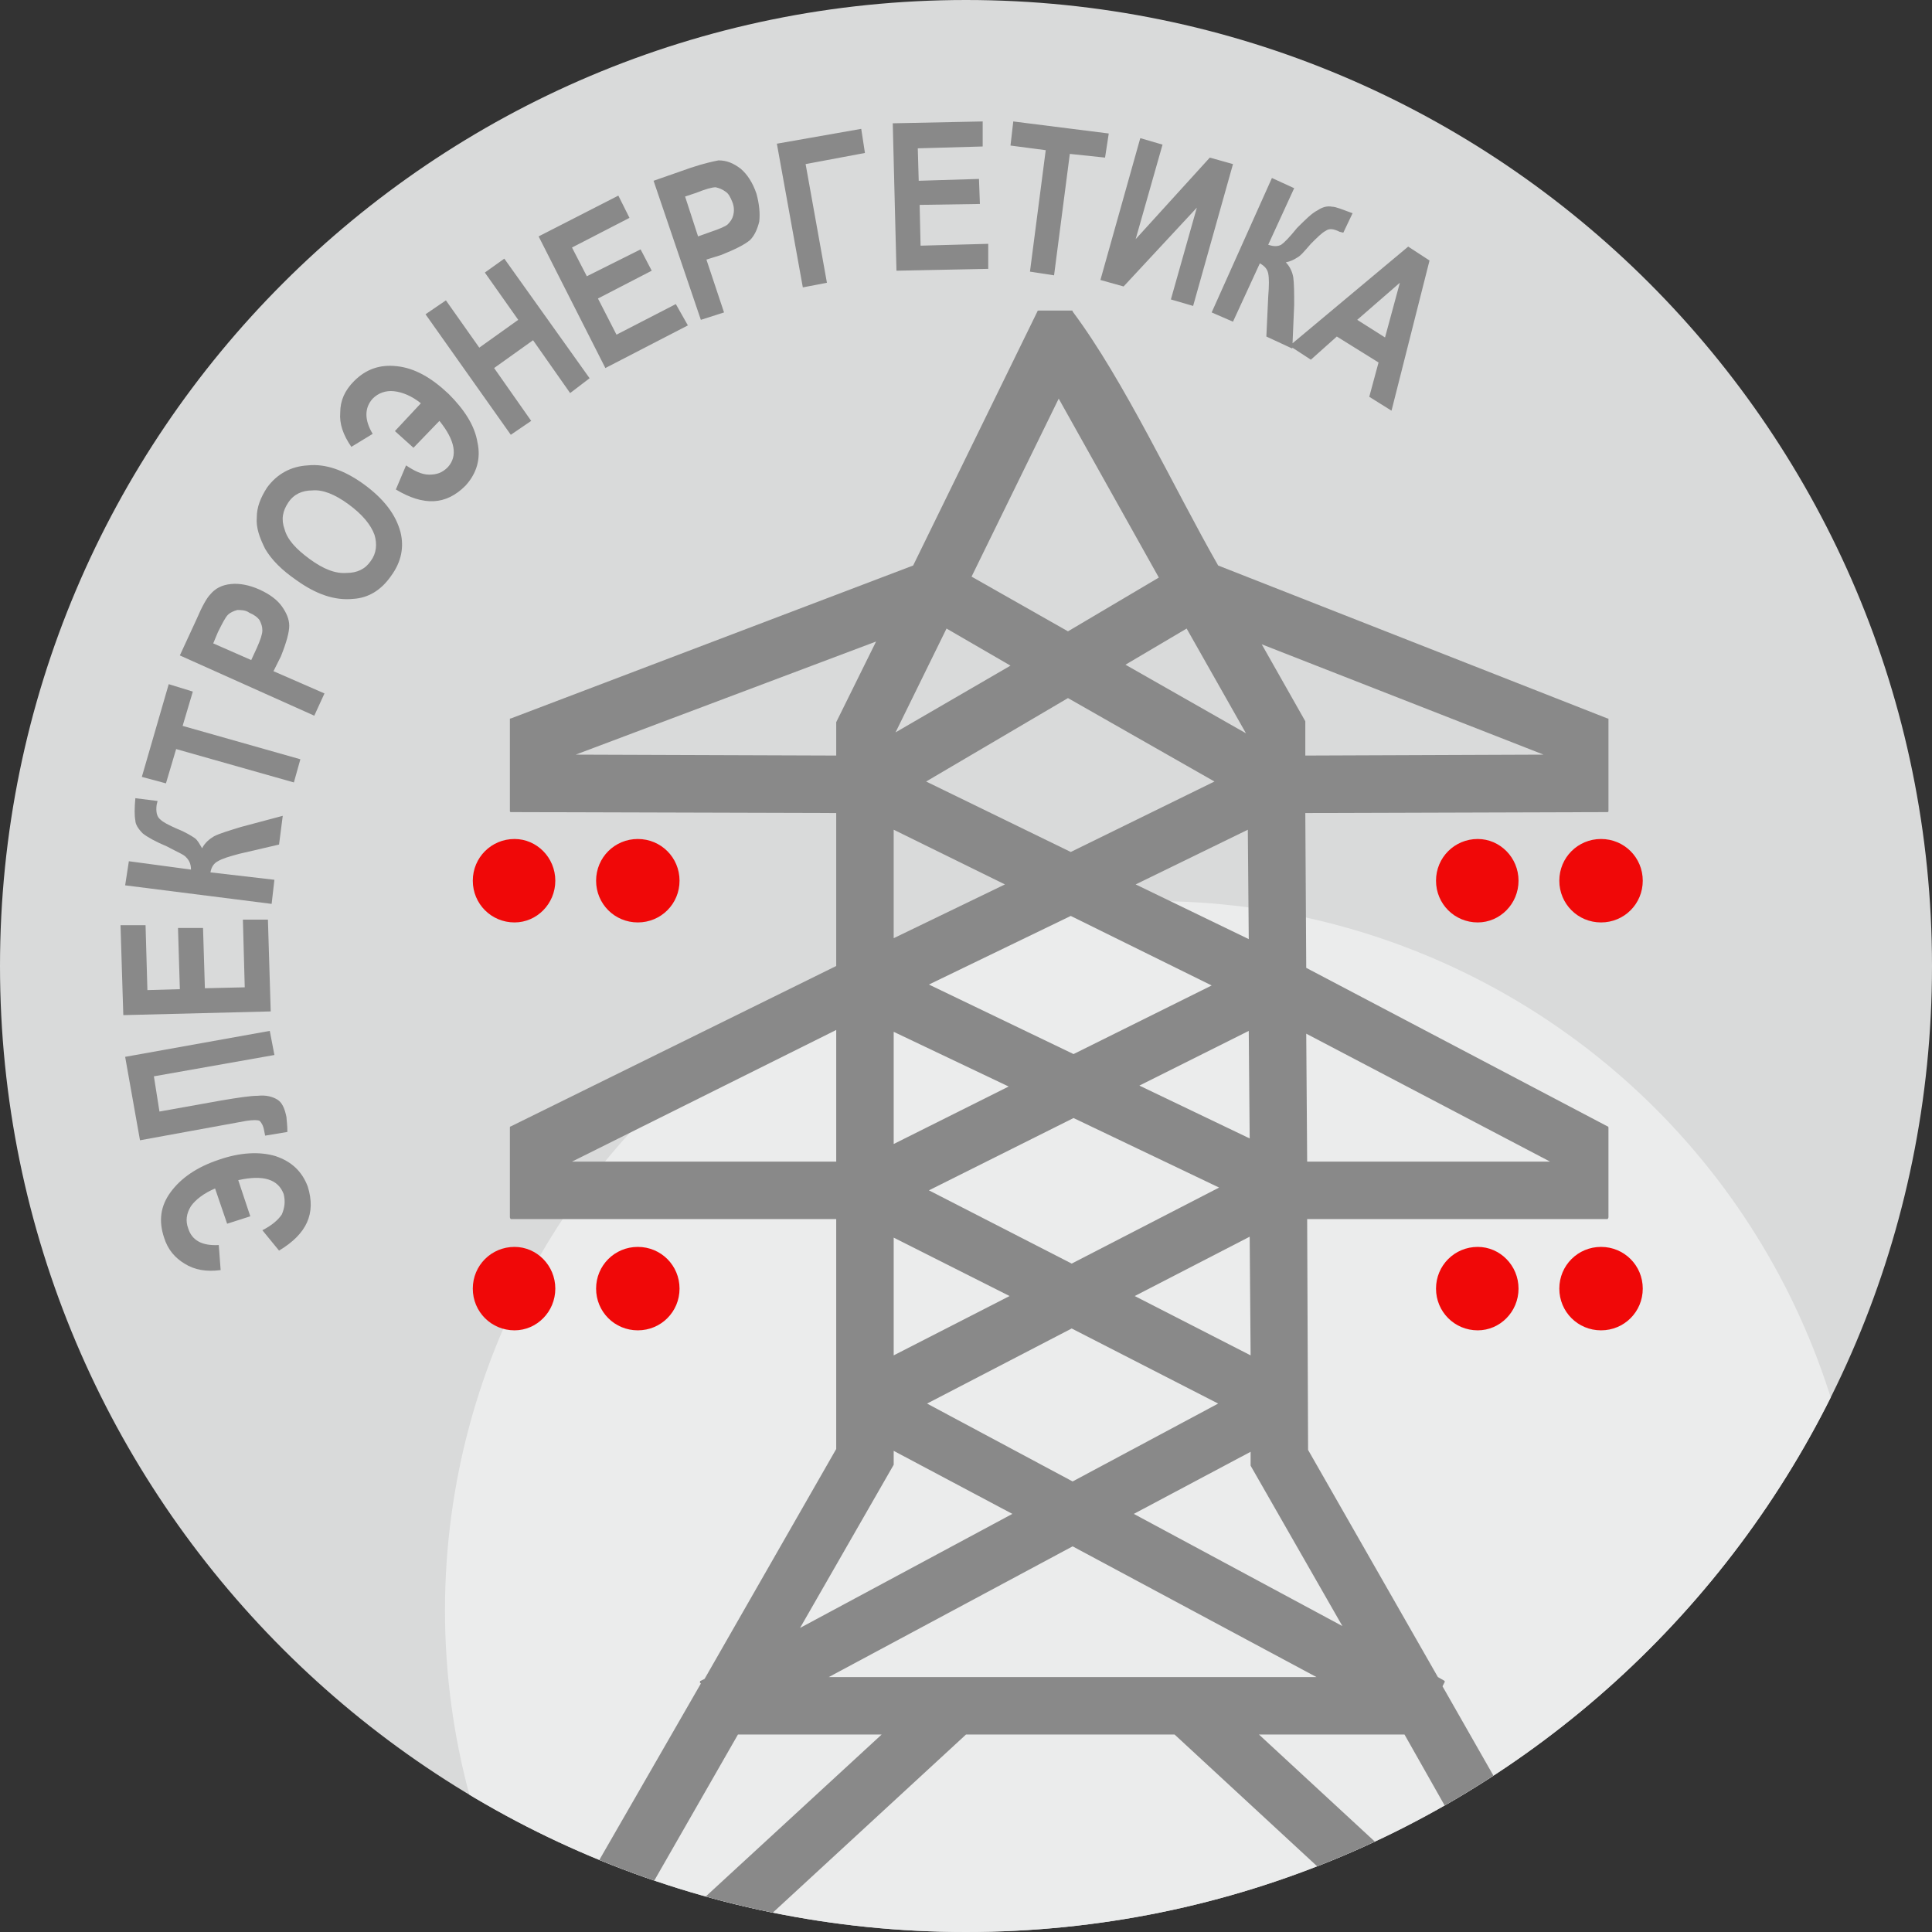 <?xml version="1.0" encoding="UTF-8"?> <svg xmlns="http://www.w3.org/2000/svg" xmlns:xlink="http://www.w3.org/1999/xlink" xml:space="preserve" width="1762px" height="1762px" version="1.1" style="shape-rendering:geometricPrecision; text-rendering:geometricPrecision; image-rendering:optimizeQuality; fill-rule:evenodd; clip-rule:evenodd" viewBox="0 0 20.84 20.84"><rect x="0" y="0" width="20.84" height="20.84" fill="#333333" stroke="none"/> <defs> <style type="text/css"> .fil4 {fill:none} .fil1 {fill:#EBECEC} .fil0 {fill:#D9DADA} .fil3 {fill:#F00808} .fil2 {fill:#898989;fill-rule:nonzero} </style> <clipPath id="id0"> <path d="M10.42 0c5.76,0 10.42,4.67 10.42,10.42 0,5.76 -4.66,10.42 -10.42,10.42 -5.75,0 -10.42,-4.66 -10.42,-10.42 0,-5.75 4.67,-10.42 10.42,-10.42z"></path> </clipPath> </defs> <g id="Layer_x0020_1">  <g id="_1116041392"> <path class="fil0" d="M10.42 0c5.76,0 10.42,4.67 10.42,10.42 0,5.76 -4.66,10.42 -10.42,10.42 -5.75,0 -10.42,-4.66 -10.42,-10.42 0,-5.75 4.67,-10.42 10.42,-10.42z"></path> <g style="clip-path:url(#id0)"> <g> <circle class="fil1" cx="12.45" cy="17.37" r="7.65"></circle> <g> <path class="fil2" d="M13.14 6.1l4.2 1.65c0.01,0 0.01,0 0.01,0.01l0 0.99c0,0.01 -0.01,0.01 -0.01,0.01l-3.26 0.01 0.01 1.67 3.25 1.71c0.01,0 0.01,0.01 0.01,0.02l0 0.96c0,0.01 -0.01,0.02 -0.01,0.02l-3.24 0 0.01 2.49 1.4 2.45 0.07 0.04c0,0 0.01,0.01 0,0.02l-0.02 0.04 2.36 4.14c0,0 0,0.01 0,0.01 0,0.01 0,0.01 -0.01,0.01l-1.27 0.02c-0.01,0 -0.01,0 -0.01,0l-3.96 -3.66 -2.25 0 -3.97 3.66c0,0 -0.01,0 -0.01,0l-1.26 -0.02c-0.01,0 -0.01,0 -0.01,0 -0.01,0 -0.01,-0.01 -0.01,-0.02l2.4 -4.17 -0.01 -0.01c0,-0.01 0,-0.02 0.01,-0.02l0.04 -0.02 1.42 -2.48 0 -2.48 -3.51 0c0,0 -0.01,-0.01 -0.01,-0.02l0 -0.97c0,0 0,-0.01 0.01,-0.01l3.51 -1.73 0 -1.65 -3.51 -0.01c0,0 -0.01,0 -0.01,-0.01l0 -0.99c0,-0.01 0,-0.01 0.01,-0.01l4.34 -1.65 1.34 -2.74c0,-0.01 0.01,-0.01 0.02,-0.01l0.35 0c0.01,0 0.01,0 0.01,0.01 0.56,0.75 1.09,1.9 1.57,2.74zm-0.9 7.88l1.25 0.64 -0.01 -1.28 -1.24 0.64zm-2.03 -7.2l-0.55 1.12 1.24 -0.72 -0.69 -0.4zm2.08 4.93l1.19 0.57 -0.01 -1.16 -1.18 0.59zm-1.41 0.01l-1.24 -0.59 0 1.21 1.24 -0.62zm2.27 1.09l-1.57 -0.75 -1.56 0.78 1.54 0.79 1.59 -0.82zm-3.13 -2.19l1.56 0.75 1.49 -0.74 -1.52 -0.75 -1.53 0.74zm1.5 -3.09l-1.53 0.9 1.56 0.76 1.55 -0.76 -1.58 -0.9zm-1.88 2.59l1.2 -0.58 -1.2 -0.59 0 1.17zm1.25 3.86l-1.25 -0.63 0 1.27 1.25 -0.64zm2.25 1.16l-1.58 -0.81 -1.56 0.81 1.57 0.84 1.57 -0.84zm-0.89 -5.6l1.22 0.59 -0.01 -1.18 -1.21 0.59zm-0.11 -2.37l1.3 0.74 -0.64 -1.13 -0.66 0.39zm0.36 -0.94l-1.08 -1.93 -0.94 1.92 1.04 0.59 0.98 -0.58zm-3.48 1.56l0.43 -0.87 -3.24 1.22 2.81 0.01 0 -0.35c0,-0.01 0,-0.01 0,-0.01zm0 4.74l0 -1.42 -2.85 1.42 2.85 0zm0.62 3.12l0 0.14c0,0.01 0,0.01 0,0.01l-1.01 1.76 2.29 -1.23 -1.28 -0.68zm-1.68 3.06l-1.73 3.02 3.28 -3.02 -1.55 0zm2.22 -0.62l4.02 0 -2.63 -1.41 -2.63 1.41 1.24 0zm6.69 3.66l0 0 -1.72 -3.04 -1.57 0 3.29 3.04zm-4.64 -5.42l2.25 1.21 -0.99 -1.73c0,0 0,-0.01 0,-0.01l0 -0.14 -1.26 0.67zm1.87 -3.8l2.62 0 -2.63 -1.38 0.01 1.38zm-0.02 -4.74l0 0.36 2.57 -0.01 -3.04 -1.19 0.47 0.83c0,0 0,0 0,0.01z"></path> <path class="fil3" d="M15.94 9.05c0.24,0 0.44,0.2 0.44,0.45 0,0.25 -0.2,0.45 -0.44,0.45 -0.25,0 -0.45,-0.2 -0.45,-0.45 0,-0.25 0.2,-0.45 0.45,-0.45zm-10.39 0c0.24,0 0.44,0.2 0.44,0.45 0,0.25 -0.2,0.45 -0.44,0.45 -0.25,0 -0.45,-0.2 -0.45,-0.45 0,-0.25 0.2,-0.45 0.45,-0.45zm1.33 4.4c0.25,0 0.45,0.2 0.45,0.45 0,0.25 -0.2,0.45 -0.45,0.45 -0.25,0 -0.45,-0.2 -0.45,-0.45 0,-0.25 0.2,-0.45 0.45,-0.45zm-1.33 0c0.24,0 0.44,0.2 0.44,0.45 0,0.25 -0.2,0.45 -0.44,0.45 -0.25,0 -0.45,-0.2 -0.45,-0.45 0,-0.25 0.2,-0.45 0.45,-0.45zm1.33 -4.4c0.25,0 0.45,0.2 0.45,0.45 0,0.25 -0.2,0.45 -0.45,0.45 -0.25,0 -0.45,-0.2 -0.45,-0.45 0,-0.25 0.2,-0.45 0.45,-0.45zm10.39 4.4c0.25,0 0.45,0.2 0.45,0.45 0,0.25 -0.2,0.45 -0.45,0.45 -0.25,0 -0.45,-0.2 -0.45,-0.45 0,-0.25 0.2,-0.45 0.45,-0.45zm-1.33 0c0.24,0 0.44,0.2 0.44,0.45 0,0.25 -0.2,0.45 -0.44,0.45 -0.25,0 -0.45,-0.2 -0.45,-0.45 0,-0.25 0.2,-0.45 0.45,-0.45zm1.33 -4.4c0.25,0 0.45,0.2 0.45,0.45 0,0.25 -0.2,0.45 -0.45,0.45 -0.25,0 -0.45,-0.2 -0.45,-0.45 0,-0.25 0.2,-0.45 0.45,-0.45z"></path> </g> </g> </g> <path class="fil4" d="M10.42 0c5.76,0 10.42,4.67 10.42,10.42 0,5.76 -4.66,10.42 -10.42,10.42 -5.75,0 -10.42,-4.66 -10.42,-10.42 0,-5.75 4.67,-10.42 10.42,-10.42z"></path> <path class="fil2" d="M2.7 13.12l-0.25 0.08 -0.13 -0.38c-0.12,0.05 -0.21,0.12 -0.26,0.19 -0.05,0.08 -0.06,0.16 -0.03,0.24 0.04,0.13 0.15,0.19 0.33,0.18l0.02 0.27c-0.15,0.02 -0.28,0 -0.39,-0.07 -0.1,-0.06 -0.18,-0.15 -0.22,-0.28 -0.06,-0.18 -0.04,-0.34 0.07,-0.49 0.11,-0.15 0.28,-0.27 0.52,-0.35 0.23,-0.08 0.44,-0.09 0.61,-0.04 0.18,0.06 0.29,0.17 0.35,0.33 0.09,0.29 -0.01,0.51 -0.31,0.69l-0.18 -0.22c0.1,-0.05 0.17,-0.11 0.21,-0.17 0.03,-0.07 0.04,-0.14 0.02,-0.22 -0.06,-0.16 -0.22,-0.21 -0.49,-0.15l0.13 0.39zm0.26 -1.74l-1.3 0.23 0.06 0.38 0.67 -0.12c0.18,-0.03 0.31,-0.05 0.39,-0.05 0.09,-0.01 0.16,0.01 0.21,0.04 0.05,0.03 0.08,0.09 0.1,0.19 0,0.02 0.01,0.08 0.01,0.16l-0.24 0.04 -0.01 -0.05c-0.01,-0.06 -0.03,-0.09 -0.05,-0.11 -0.02,-0.01 -0.07,-0.01 -0.14,0l-1.15 0.21 -0.16 -0.9 1.56 -0.28 0.05 0.26zm-0.04 -0.47l-1.59 0.04 -0.03 -0.97 0.27 0 0.02 0.7 0.35 -0.01 -0.02 -0.66 0.27 0 0.02 0.65 0.43 -0.01 -0.02 -0.73 0.27 0 0.03 0.99zm0.01 -1.16l-1.58 -0.2 0.04 -0.26 0.67 0.09c0,-0.06 -0.02,-0.1 -0.05,-0.13 -0.02,-0.03 -0.1,-0.06 -0.21,-0.12 -0.12,-0.05 -0.21,-0.1 -0.26,-0.14 -0.05,-0.05 -0.08,-0.1 -0.08,-0.14 -0.01,-0.05 -0.01,-0.13 0,-0.24l0.24 0.03 -0.01 0.04c-0.01,0.07 0,0.13 0.04,0.16 0.03,0.03 0.09,0.06 0.18,0.1 0.1,0.04 0.16,0.08 0.19,0.1 0.03,0.02 0.05,0.06 0.08,0.11 0.03,-0.06 0.08,-0.1 0.13,-0.13 0.06,-0.03 0.16,-0.06 0.29,-0.1l0.45 -0.12 -0.04 0.31 -0.43 0.1c-0.11,0.03 -0.18,0.05 -0.23,0.08 -0.04,0.02 -0.07,0.06 -0.08,0.12l0.69 0.08 -0.03 0.26zm0.24 -1.31l-1.27 -0.36 -0.11 0.37 -0.26 -0.07 0.29 -1 0.26 0.08 -0.11 0.37 1.27 0.36 -0.07 0.25zm0.22 -0.72l-1.45 -0.65 0.18 -0.39c0.06,-0.14 0.11,-0.23 0.15,-0.27 0.05,-0.06 0.12,-0.1 0.22,-0.11 0.09,-0.01 0.2,0.01 0.31,0.06 0.11,0.05 0.19,0.11 0.24,0.18 0.05,0.07 0.08,0.14 0.08,0.21 0,0.07 -0.03,0.18 -0.09,0.33l-0.08 0.16 0.55 0.24 -0.11 0.24zm-1.09 -0.78l0.41 0.18 0.06 -0.13c0.04,-0.09 0.06,-0.15 0.06,-0.19 0,-0.04 -0.01,-0.07 -0.03,-0.11 -0.02,-0.03 -0.06,-0.06 -0.11,-0.08 -0.04,-0.03 -0.09,-0.03 -0.13,-0.03 -0.04,0.01 -0.08,0.03 -0.1,0.05 -0.03,0.03 -0.06,0.09 -0.11,0.19l-0.05 0.12zm0.9 -0.68c-0.16,-0.11 -0.27,-0.22 -0.34,-0.34 -0.06,-0.12 -0.1,-0.23 -0.09,-0.34 0,-0.11 0.04,-0.21 0.11,-0.32 0.11,-0.15 0.26,-0.23 0.44,-0.24 0.19,-0.02 0.39,0.05 0.6,0.2 0.22,0.16 0.35,0.33 0.4,0.52 0.04,0.16 0.01,0.32 -0.1,0.47 -0.11,0.16 -0.25,0.24 -0.41,0.25 -0.2,0.02 -0.4,-0.05 -0.61,-0.2zm0.14 -0.23c0.15,0.11 0.28,0.16 0.4,0.15 0.11,0 0.2,-0.04 0.26,-0.13 0.06,-0.08 0.07,-0.18 0.04,-0.28 -0.04,-0.11 -0.13,-0.22 -0.28,-0.33 -0.15,-0.11 -0.28,-0.16 -0.39,-0.15 -0.11,0 -0.2,0.04 -0.26,0.13 -0.06,0.09 -0.08,0.18 -0.04,0.29 0.03,0.11 0.12,0.21 0.27,0.32zm1.12 -1.2l-0.2 -0.18 0.28 -0.3c-0.1,-0.08 -0.2,-0.12 -0.29,-0.13 -0.09,-0.01 -0.17,0.02 -0.23,0.08 -0.09,0.1 -0.09,0.23 0,0.38l-0.23 0.14c-0.09,-0.13 -0.13,-0.25 -0.12,-0.37 0,-0.13 0.05,-0.24 0.15,-0.34 0.13,-0.13 0.28,-0.18 0.46,-0.16 0.19,0.02 0.37,0.12 0.56,0.3 0.17,0.17 0.28,0.34 0.31,0.52 0.04,0.18 -0.01,0.34 -0.13,0.47 -0.21,0.21 -0.45,0.22 -0.75,0.04l0.11 -0.26c0.09,0.06 0.17,0.1 0.25,0.1 0.08,0 0.14,-0.02 0.2,-0.08 0.11,-0.12 0.08,-0.29 -0.09,-0.5l-0.28 0.29zm1.05 -0.14l-0.92 -1.3 0.22 -0.15 0.36 0.51 0.42 -0.3 -0.36 -0.51 0.21 -0.15 0.92 1.29 -0.21 0.16 -0.4 -0.57 -0.42 0.3 0.4 0.57 -0.22 0.15zm1.02 -0.72l-0.72 -1.42 0.86 -0.44 0.12 0.24 -0.62 0.32 0.16 0.31 0.58 -0.29 0.12 0.23 -0.58 0.3 0.2 0.39 0.64 -0.33 0.13 0.23 -0.89 0.46zm1.03 -0.52l-0.51 -1.5 0.4 -0.14c0.15,-0.05 0.25,-0.07 0.3,-0.08 0.09,0 0.16,0.03 0.24,0.09 0.07,0.06 0.13,0.15 0.17,0.27 0.03,0.11 0.04,0.21 0.03,0.3 -0.02,0.08 -0.05,0.15 -0.1,0.2 -0.06,0.05 -0.16,0.1 -0.31,0.16l-0.16 0.05 0.19 0.57 -0.25 0.08zm-0.17 -1.33l0.14 0.43 0.14 -0.05c0.09,-0.03 0.16,-0.06 0.18,-0.08 0.03,-0.03 0.05,-0.06 0.06,-0.1 0.01,-0.04 0.01,-0.09 -0.01,-0.14 -0.02,-0.05 -0.04,-0.09 -0.07,-0.11 -0.04,-0.03 -0.07,-0.04 -0.11,-0.05 -0.04,0 -0.11,0.02 -0.21,0.06l-0.12 0.04zm1.27 0.98l-0.28 -1.55 0.91 -0.16 0.04 0.26 -0.64 0.12 0.23 1.28 -0.26 0.05zm1.01 -0.18l-0.04 -1.59 0.97 -0.02 0 0.27 -0.7 0.02 0.01 0.35 0.65 -0.02 0.01 0.27 -0.65 0.01 0.01 0.44 0.73 -0.02 0 0.27 -0.99 0.02zm1.44 0.01l0.17 -1.31 -0.38 -0.05 0.03 -0.26 1.03 0.13 -0.04 0.26 -0.38 -0.04 -0.17 1.31 -0.26 -0.04zm0.76 0.09l0.43 -1.53 0.24 0.07 -0.29 1.02 0.8 -0.88 0.25 0.07 -0.43 1.53 -0.24 -0.07 0.28 -0.99 -0.79 0.85 -0.25 -0.07zm1.2 0.35l0.65 -1.45 0.24 0.11 -0.28 0.61c0.06,0.02 0.1,0.02 0.14,0 0.03,-0.02 0.09,-0.08 0.17,-0.18 0.09,-0.09 0.16,-0.16 0.22,-0.19 0.06,-0.04 0.11,-0.05 0.16,-0.04 0.04,0 0.11,0.03 0.22,0.07l-0.1 0.21 -0.04 -0.01c-0.06,-0.03 -0.11,-0.04 -0.15,-0.01 -0.04,0.02 -0.09,0.07 -0.16,0.14 -0.07,0.08 -0.11,0.13 -0.15,0.15 -0.03,0.02 -0.07,0.04 -0.12,0.05 0.04,0.04 0.07,0.1 0.08,0.16 0.01,0.07 0.01,0.17 0.01,0.3l-0.02 0.47 -0.28 -0.13 0.02 -0.43c0.01,-0.12 0.01,-0.2 0,-0.25 -0.01,-0.05 -0.04,-0.08 -0.09,-0.11l-0.29 0.63 -0.23 -0.1zm1.94 1.06l-0.24 -0.15 0.1 -0.37 -0.45 -0.28 -0.28 0.25 -0.23 -0.15 1.28 -1.07 0.23 0.15 -0.41 1.62zm-0.07 -0.79l0.16 -0.59 -0.46 0.4 0.3 0.19z"></path> </g> </g> </svg> 
